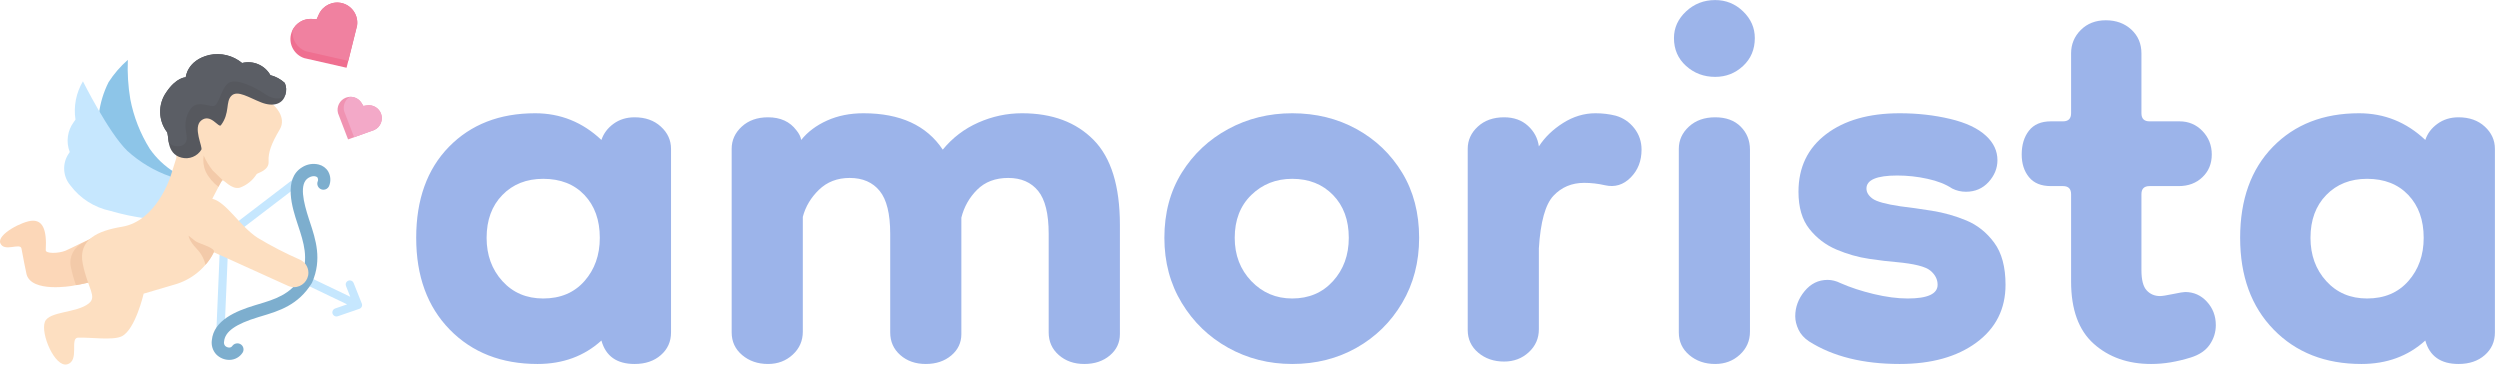 <?xml version="1.0" encoding="UTF-8" standalone="no"?>
<!DOCTYPE svg PUBLIC "-//W3C//DTD SVG 1.1//EN" "http://www.w3.org/Graphics/SVG/1.1/DTD/svg11.dtd">
<svg width="100%" height="100%" viewBox="0 0 289 43" version="1.1" xmlns="http://www.w3.org/2000/svg" xmlns:xlink="http://www.w3.org/1999/xlink" xml:space="preserve" xmlns:serif="http://www.serif.com/" style="fill-rule:evenodd;clip-rule:evenodd;stroke-linejoin:round;stroke-miterlimit:2;">
    <g transform="matrix(1,0,0,1,-474.538,-100.267)">
        <g transform="matrix(1,0,0,1,0.188,-152.742)">
            <g transform="matrix(7.789,0,0,7.789,-2552.51,-2523.7)">
                <g>
                    <path d="M396.585,361.893C396.049,361.893 395.615,361.723 395.282,361.383C394.95,361.043 394.784,360.589 394.784,360.021C394.784,359.453 394.946,359.002 395.27,358.67C395.595,358.338 396.021,358.172 396.549,358.172C396.925,358.172 397.253,358.304 397.533,358.568C397.565,358.472 397.625,358.392 397.713,358.328C397.801,358.264 397.905,358.232 398.025,358.232C398.185,358.232 398.315,358.278 398.415,358.37C398.516,358.462 398.566,358.572 398.566,358.7L398.566,361.425C398.566,361.561 398.516,361.673 398.415,361.761C398.315,361.849 398.185,361.893 398.025,361.893C397.761,361.893 397.597,361.777 397.533,361.545C397.277,361.777 396.961,361.893 396.585,361.893ZM396.669,360.921C396.925,360.921 397.129,360.835 397.281,360.663C397.433,360.491 397.509,360.277 397.509,360.021C397.509,359.757 397.433,359.545 397.281,359.385C397.129,359.225 396.925,359.145 396.669,359.145C396.421,359.145 396.219,359.225 396.063,359.385C395.907,359.545 395.829,359.757 395.829,360.021C395.829,360.277 395.907,360.491 396.063,360.663C396.219,360.835 396.421,360.921 396.669,360.921Z" style="fill:rgb(156,180,234);fill-rule:nonzero;"/>
                    <path d="M400.006,361.893C399.854,361.893 399.726,361.849 399.622,361.761C399.518,361.673 399.466,361.561 399.466,361.425L399.466,358.7C399.466,358.572 399.516,358.462 399.616,358.37C399.716,358.278 399.846,358.232 400.006,358.232C400.19,358.232 400.33,358.296 400.426,358.424C400.466,358.472 400.49,358.52 400.498,358.568C400.594,358.448 400.722,358.352 400.882,358.28C401.042,358.208 401.222,358.172 401.423,358.172C401.967,358.172 402.359,358.352 402.599,358.712C402.743,358.536 402.919,358.402 403.127,358.31C403.335,358.218 403.551,358.172 403.775,358.172C404.223,358.172 404.578,358.304 404.838,358.568C405.098,358.832 405.228,359.253 405.228,359.829L405.228,361.449C405.228,361.577 405.178,361.683 405.078,361.767C404.978,361.851 404.852,361.893 404.7,361.893C404.548,361.893 404.422,361.849 404.322,361.761C404.221,361.673 404.171,361.561 404.171,361.425L404.171,359.961C404.171,359.665 404.119,359.453 404.015,359.325C403.911,359.197 403.763,359.132 403.571,359.132C403.379,359.132 403.225,359.191 403.109,359.307C402.993,359.423 402.915,359.561 402.875,359.721L402.875,361.449C402.875,361.577 402.825,361.683 402.725,361.767C402.625,361.851 402.499,361.893 402.347,361.893C402.195,361.893 402.069,361.849 401.969,361.761C401.869,361.673 401.819,361.561 401.819,361.425L401.819,359.961C401.819,359.665 401.767,359.453 401.663,359.325C401.559,359.197 401.411,359.132 401.218,359.132C401.034,359.132 400.882,359.191 400.762,359.307C400.642,359.423 400.562,359.557 400.522,359.709L400.522,361.413C400.522,361.549 400.472,361.663 400.372,361.755C400.272,361.847 400.15,361.893 400.006,361.893Z" style="fill:rgb(156,180,234);fill-rule:nonzero;"/>
                    <path d="M407.785,361.893C407.441,361.893 407.124,361.813 406.836,361.653C406.548,361.493 406.318,361.271 406.146,360.987C405.974,360.703 405.888,360.381 405.888,360.021C405.888,359.653 405.974,359.331 406.146,359.054C406.318,358.778 406.548,358.562 406.836,358.406C407.124,358.25 407.441,358.172 407.785,358.172C408.137,358.172 408.455,358.25 408.739,358.406C409.023,358.562 409.249,358.778 409.417,359.054C409.585,359.331 409.669,359.653 409.669,360.021C409.669,360.381 409.585,360.703 409.417,360.987C409.249,361.271 409.023,361.493 408.739,361.653C408.455,361.813 408.137,361.893 407.785,361.893ZM407.785,360.921C408.033,360.921 408.235,360.835 408.391,360.663C408.547,360.491 408.625,360.277 408.625,360.021C408.625,359.757 408.547,359.545 408.391,359.385C408.235,359.225 408.033,359.145 407.785,359.145C407.545,359.145 407.343,359.225 407.178,359.385C407.014,359.545 406.932,359.757 406.932,360.021C406.932,360.277 407.014,360.491 407.178,360.663C407.343,360.835 407.545,360.921 407.785,360.921Z" style="fill:rgb(156,180,234);fill-rule:nonzero;"/>
                    <path d="M410.93,361.857C410.778,361.857 410.65,361.813 410.546,361.725C410.442,361.637 410.39,361.525 410.39,361.389L410.39,358.7C410.39,358.572 410.44,358.462 410.54,358.37C410.64,358.278 410.77,358.232 410.93,358.232C411.074,358.232 411.192,358.274 411.284,358.358C411.376,358.442 411.43,358.544 411.446,358.664C411.534,358.528 411.654,358.412 411.806,358.316C411.958,358.22 412.118,358.172 412.286,358.172C412.39,358.172 412.49,358.184 412.586,358.208C412.698,358.24 412.79,358.302 412.862,358.394C412.934,358.486 412.97,358.592 412.97,358.712C412.97,358.88 412.916,359.018 412.808,359.126C412.7,359.235 412.574,359.273 412.43,359.241C412.326,359.217 412.222,359.205 412.118,359.205C411.934,359.205 411.782,359.269 411.662,359.397C411.542,359.525 411.47,359.785 411.446,360.177L411.446,361.377C411.446,361.513 411.396,361.627 411.296,361.719C411.196,361.811 411.074,361.857 410.93,361.857Z" style="fill:rgb(156,180,234);fill-rule:nonzero;"/>
                    <path d="M414.063,361.893C413.911,361.893 413.783,361.849 413.679,361.761C413.575,361.673 413.523,361.561 413.523,361.425L413.523,358.7C413.523,358.572 413.573,358.462 413.673,358.37C413.773,358.278 413.903,358.232 414.063,358.232C414.223,358.232 414.349,358.278 414.441,358.37C414.533,358.462 414.579,358.576 414.579,358.712L414.579,361.413C414.579,361.549 414.529,361.663 414.429,361.755C414.329,361.847 414.207,361.893 414.063,361.893ZM414.063,357.632C413.895,357.632 413.751,357.578 413.631,357.47C413.511,357.362 413.451,357.224 413.451,357.056C413.451,356.904 413.511,356.772 413.631,356.66C413.751,356.548 413.895,356.492 414.063,356.492C414.223,356.492 414.361,356.548 414.477,356.66C414.593,356.772 414.651,356.904 414.651,357.056C414.651,357.224 414.593,357.362 414.477,357.47C414.361,357.578 414.223,357.632 414.063,357.632Z" style="fill:rgb(156,180,234);fill-rule:nonzero;"/>
                    <path d="M416.8,361.893C416.256,361.893 415.807,361.781 415.455,361.557C415.383,361.509 415.331,361.451 415.299,361.383C415.267,361.315 415.251,361.249 415.251,361.185C415.251,361.049 415.297,360.925 415.389,360.813C415.481,360.701 415.595,360.645 415.731,360.645C415.795,360.645 415.859,360.661 415.923,360.693C416.068,360.757 416.232,360.811 416.416,360.855C416.6,360.899 416.768,360.921 416.92,360.921C417.216,360.921 417.364,360.853 417.364,360.717C417.364,360.637 417.328,360.567 417.256,360.507C417.184,360.447 417.016,360.405 416.752,360.381C416.648,360.373 416.514,360.357 416.35,360.333C416.186,360.309 416.024,360.263 415.863,360.195C415.703,360.127 415.569,360.025 415.461,359.889C415.353,359.753 415.299,359.569 415.299,359.337C415.299,358.976 415.435,358.692 415.707,358.484C415.98,358.276 416.344,358.172 416.8,358.172C417.064,358.172 417.314,358.2 417.55,358.256C417.786,358.312 417.964,358.396 418.084,358.508C418.196,358.612 418.252,358.732 418.252,358.868C418.252,358.988 418.208,359.096 418.12,359.193C418.032,359.289 417.92,359.337 417.784,359.337C417.712,359.337 417.644,359.321 417.58,359.289C417.484,359.225 417.362,359.177 417.214,359.145C417.066,359.112 416.916,359.096 416.764,359.096C416.46,359.096 416.308,359.161 416.308,359.289C416.308,359.345 416.338,359.395 416.398,359.439C416.458,359.483 416.596,359.521 416.812,359.553C416.948,359.569 417.104,359.591 417.28,359.619C417.456,359.647 417.626,359.695 417.79,359.763C417.954,359.831 418.092,359.941 418.204,360.093C418.316,360.245 418.372,360.453 418.372,360.717C418.372,361.077 418.228,361.363 417.94,361.575C417.652,361.787 417.272,361.893 416.8,361.893Z" style="fill:rgb(156,180,234);fill-rule:nonzero;"/>
                    <path d="M420.533,361.893C420.189,361.893 419.905,361.793 419.681,361.593C419.457,361.393 419.345,361.085 419.345,360.669L419.345,359.373C419.345,359.293 419.305,359.253 419.225,359.253L419.045,359.253C418.901,359.253 418.792,359.209 418.72,359.12C418.648,359.032 418.612,358.92 418.612,358.784C418.612,358.64 418.648,358.522 418.72,358.43C418.792,358.338 418.901,358.292 419.045,358.292L419.225,358.292C419.305,358.292 419.345,358.252 419.345,358.172L419.345,357.284C419.345,357.148 419.393,357.032 419.489,356.936C419.585,356.84 419.709,356.792 419.861,356.792C420.013,356.792 420.139,356.838 420.239,356.93C420.339,357.022 420.389,357.14 420.389,357.284L420.389,358.172C420.389,358.252 420.429,358.292 420.509,358.292L420.953,358.292C421.089,358.292 421.203,358.34 421.295,358.436C421.387,358.532 421.433,358.648 421.433,358.784C421.433,358.92 421.387,359.032 421.295,359.12C421.203,359.209 421.085,359.253 420.941,359.253L420.509,359.253C420.429,359.253 420.389,359.293 420.389,359.373L420.389,360.501C420.389,360.645 420.415,360.745 420.467,360.801C420.519,360.857 420.585,360.885 420.665,360.885C420.697,360.885 420.761,360.875 420.857,360.855C420.953,360.835 421.013,360.825 421.037,360.825C421.165,360.825 421.273,360.873 421.361,360.969C421.449,361.065 421.493,361.181 421.493,361.317C421.493,361.421 421.463,361.517 421.403,361.605C421.343,361.693 421.249,361.757 421.121,361.797C421.017,361.829 420.917,361.853 420.821,361.869C420.725,361.885 420.629,361.893 420.533,361.893Z" style="fill:rgb(156,180,234);fill-rule:nonzero;"/>
                    <path d="M423.654,361.893C423.118,361.893 422.684,361.723 422.352,361.383C422.02,361.043 421.854,360.589 421.854,360.021C421.854,359.453 422.016,359.002 422.34,358.67C422.664,358.338 423.09,358.172 423.618,358.172C423.994,358.172 424.322,358.304 424.602,358.568C424.634,358.472 424.694,358.392 424.783,358.328C424.871,358.264 424.975,358.232 425.095,358.232C425.255,358.232 425.385,358.278 425.485,358.37C425.585,358.462 425.635,358.572 425.635,358.7L425.635,361.425C425.635,361.561 425.585,361.673 425.485,361.761C425.385,361.849 425.255,361.893 425.095,361.893C424.831,361.893 424.666,361.777 424.602,361.545C424.346,361.777 424.03,361.893 423.654,361.893ZM423.738,360.921C423.994,360.921 424.198,360.835 424.35,360.663C424.502,360.491 424.578,360.277 424.578,360.021C424.578,359.757 424.502,359.545 424.35,359.385C424.198,359.225 423.994,359.145 423.738,359.145C423.49,359.145 423.288,359.225 423.132,359.385C422.976,359.545 422.898,359.757 422.898,360.021C422.898,360.277 422.976,360.491 423.132,360.663C423.288,360.835 423.49,360.921 423.738,360.921Z" style="fill:rgb(156,180,234);fill-rule:nonzero;"/>
                </g>
            </g>
            <g transform="matrix(0.089,0,0,0.089,473.636,251.442)">
                <path d="M460.117,198.677L494.325,186.357C502.182,182.661 505.958,173.463 502.965,165.312C500.182,157.723 492.312,153.153 484.341,154.496L480,155.232L477.717,151.456C473.519,144.55 464.917,141.585 457.355,144.437C449.249,147.506 444.766,156.353 447.083,164.704L460.117,198.677Z" style="fill:rgb(240,147,178);fill-rule:nonzero;"/>
                <path d="M502.965,165.333C500.186,157.742 492.313,153.169 484.341,154.517L480,155.232L477.717,151.456C474.468,146.107 468.497,142.99 462.251,143.381C456.025,147.423 453.117,155.085 455.093,162.24L468,195.84L494.336,186.357C502.178,182.658 505.947,173.476 502.965,165.333Z" style="fill:rgb(243,169,200);fill-rule:nonzero;"/>
                <path d="M458.155,105.6L471.797,50.933C473.813,37.634 465.239,24.842 452.171,21.653C440.007,18.681 427.332,24.856 422.176,36.267L419.371,42.496L412.533,42.197C400.018,41.627 388.772,50.153 385.941,62.357C382.869,75.463 390.413,88.904 403.2,93.109L458.155,105.6Z" style="fill:rgb(239,111,144);fill-rule:nonzero;"/>
                <path d="M452.171,21.643C440.004,18.671 427.329,24.851 422.176,36.267L419.371,42.496L412.533,42.187C402.194,41.747 392.532,47.507 388,56.811C386.714,68.947 394.129,80.438 405.717,84.267L460.373,96.693L471.797,50.923C473.813,37.623 465.239,24.832 452.171,21.643Z" style="fill:rgb(240,129,160);fill-rule:nonzero;"/>
                <path d="M477.931,411.797L467.317,385.131C466.501,383.126 464.542,381.809 462.378,381.809C459.452,381.809 457.044,384.216 457.044,387.142C457.044,387.804 457.168,388.46 457.408,389.077L462.987,403.083L412.107,378.709C411.563,380.203 411.189,381.664 410.528,383.189C409.461,384.981 408.213,386.475 407.061,388.107L458.88,412.939L443.36,418.272C441.182,418.993 439.702,421.041 439.702,423.335C439.702,426.261 442.11,428.669 445.036,428.669C445.642,428.669 446.244,428.565 446.816,428.363L474.709,418.763C476.094,418.312 477.236,417.313 477.867,416C478.462,414.668 478.485,413.147 477.931,411.797Z" style="fill:rgb(198,231,254);fill-rule:nonzero;"/>
                <path d="M300.181,436.064L304.544,333.344L308.811,324.992L388.811,263.893C388.84,258.209 390.164,252.605 392.683,247.509L301.429,317.237C300.804,317.718 300.29,318.33 299.925,319.029L294.528,329.493C294.174,330.182 293.974,330.939 293.941,331.712L289.067,447.307C289.041,448.036 289.168,448.763 289.44,449.44C291.988,444.243 295.657,439.674 300.181,436.064Z" style="fill:rgb(198,231,254);fill-rule:nonzero;"/>
                <path d="M305.984,485.067C299.408,485.09 293.108,482.385 288.597,477.6C284.258,472.68 282.271,466.105 283.157,459.605C285.557,433.6 314.272,421.653 339.008,414.155L343.221,412.885C364.821,406.421 385.227,400.32 399.125,377.483C409.461,353.76 402.325,332.064 395.392,311.093L394.176,307.392C388.085,288.736 375.413,249.92 400.459,234.859C406.84,230.774 414.629,229.488 421.984,231.307C427.107,232.545 431.532,235.775 434.272,240.277C437.675,246.216 438.043,253.436 435.264,259.691C433.899,262.363 431.141,264.051 428.14,264.051C423.751,264.051 420.14,260.44 420.14,256.051C420.14,254.828 420.42,253.621 420.96,252.523C421.325,250.953 421.06,249.302 420.224,247.925C419.744,247.36 415.424,244.523 408.725,248.555C396.256,256.075 402.059,280.021 409.387,302.453L410.592,306.112C418.059,328.736 426.507,354.368 413.461,384.469C413.34,384.754 413.198,385.028 413.035,385.291C395.467,413.984 370.155,421.557 347.808,428.245L343.659,429.493C314.016,438.485 300.277,448.235 299.083,461.109C298.622,463.126 299.118,465.246 300.427,466.848C301.921,468.277 303.917,469.066 305.984,469.045C307.439,469.025 308.8,468.311 309.643,467.125C312.07,463.547 316.952,462.505 320.629,464.779C324.222,467.025 325.397,471.784 323.264,475.445C319.532,481.39 313.003,485.026 305.984,485.067Z" style="fill:rgb(125,174,206);fill-rule:nonzero;"/>
                <path d="M202.517,210.859C190.223,191.156 181.667,169.355 177.28,146.549C174.438,129.64 173.365,112.481 174.08,95.349C164.426,103.789 156.002,113.541 149.056,124.32C142.509,137.327 138.244,151.363 136.448,165.813C145.938,183.901 157.636,200.741 171.275,215.947C187.842,231.057 207.309,242.645 228.491,250.005L231.541,250.933C232.149,249.28 234.667,241.333 234.667,241.333C221.982,233.477 211.04,223.105 202.517,210.859Z" style="fill:rgb(141,197,232);fill-rule:nonzero;"/>
                <path d="M232.533,247.883L232.533,247.819L229.451,246.923C208.734,239.667 189.681,228.332 173.419,213.589C149.099,190.123 115.755,123.232 115.755,123.232C106.843,138.181 103.416,155.78 106.069,172.981L103.936,175.979C95.584,187.155 93.546,201.877 98.549,214.901L98.624,215.061L96.811,217.803C88.698,230.346 89.719,246.826 99.317,258.272C112.01,275.304 130.499,287.126 151.285,291.499C166.37,295.904 181.762,299.177 197.333,301.291C213.54,286.878 225.679,268.459 232.533,247.883Z" style="fill:rgb(198,231,254);fill-rule:nonzero;"/>
                <path d="M122.389,335.552C124.349,332.561 126.486,329.69 128.789,326.955C131.092,324.219 99.008,340.896 93.003,343.275C83.52,347.029 67.2,347.157 67.467,342.581C69.152,313.525 62.283,303.968 50.208,304.267C37.76,304.576 3.733,322.016 8.448,333.504C13.376,345.515 34.379,332.437 35.915,340.416C38.176,352.149 41.248,369.056 42.507,373.856C48.971,398.155 101.504,388.928 101.504,388.928C110.251,387.531 118.379,385.792 125.685,384.011C122.741,376.105 120.409,367.985 118.709,359.723C116.468,351.512 117.806,342.724 122.389,335.552Z" style="fill:rgb(252,215,184);fill-rule:nonzero;"/>
                <path d="M118.709,359.723C116.468,351.512 117.806,342.724 122.389,335.552C124.349,332.561 126.486,329.69 128.789,326.955C131.092,324.219 123.147,329.6 116.267,332.779C104.488,337.97 97.679,350.591 99.808,363.285L99.861,363.531C101.559,371.828 103.833,379.997 106.667,387.979C113.408,386.763 119.851,385.429 125.653,384.011C122.72,376.104 120.399,367.984 118.709,359.723Z" style="fill:rgb(243,202,169);fill-rule:nonzero;"/>
                <path d="M397.547,354.869C378.693,346.612 360.387,337.156 342.741,326.56C319.701,311.627 302.336,280.331 283.776,275.776L293.248,257.525C294.198,255.598 295.297,253.747 296.533,251.989C298.389,249.856 308.053,264.213 319.403,261.429C328.503,258.17 336.249,251.943 341.387,243.755C342.944,241.984 357.632,239.104 356.907,227.403C356.181,215.701 360.501,204.053 371.413,185.685C381.013,169.493 363.339,153.685 362.219,153.312C362.155,153.013 361.931,151.936 361.493,150.272C361.344,150.272 361.227,150.325 361.077,150.325C356.773,150.228 352.523,149.335 348.544,147.691C344.875,146.251 341.259,144.608 337.792,143.029C331.052,139.286 323.646,136.895 315.989,135.989C312.419,135.88 308.953,137.224 306.389,139.712C302.593,144.272 300.479,150.003 300.405,155.936C299.893,163.468 297.457,170.744 293.333,177.067L291.115,175.221C287.23,171.241 282.075,168.739 276.544,168.149C273.149,168.209 269.88,169.454 267.307,171.669C258.112,179.136 262.261,194.155 265.013,204.107C265.739,206.349 266.264,208.651 266.581,210.987C262.753,216.408 256.596,219.732 249.963,219.957C248.165,219.95 246.374,219.728 244.629,219.296C242.034,218.7 239.598,217.546 237.493,215.915C237.152,220.277 236.939,223.157 236.939,223.157L229.472,246.923C229.472,246.923 211.339,304.715 166.635,312.107C135.787,317.205 109.035,328.331 115.531,360.363C122.027,392.395 134.507,402.795 123.296,411.765C107.595,424.341 71.755,421.749 66.357,435.573C60.373,450.891 79.275,494.912 95.157,490.837C111.712,486.571 98.411,456.789 109.131,456.235C124.875,455.413 154.752,460.139 166.272,454.357C183.915,445.525 194.613,399.029 194.613,399.029C194.613,399.029 205.184,395.904 233.813,387.499C256.341,381.445 275.248,366.056 285.749,345.227L382.261,388.96C384.665,390.037 387.27,390.593 389.904,390.593C400.162,390.593 408.604,382.152 408.604,371.893C408.604,364.536 404.262,357.834 397.547,354.827L397.547,354.869Z" style="fill:rgb(253,223,193);fill-rule:nonzero;"/>
                <path d="M378.667,140.672C375.52,152.405 363.424,156.928 347.371,150.667C331.317,144.405 316.533,134.229 308.629,141.995C300.725,149.76 306.955,164.512 294.976,180.235C291.936,184.235 281.653,164.235 269.323,174.155C258.208,183.147 271.584,208.544 269.568,212.021C264.237,220.718 253.782,224.946 243.904,222.4C223.029,217.333 227.669,191.893 225.056,189.333C213.482,174.26 212.997,153.288 223.861,137.696C236.971,117.888 249.291,117.984 249.291,117.984C249.291,117.984 250.827,96.117 279.691,89.067C294.78,85.773 310.576,89.608 322.475,99.456C336.826,95.807 351.955,102.291 359.211,115.2C366.23,116.976 372.691,120.49 377.995,125.419C380.062,130.252 380.301,135.676 378.667,140.672Z" style="fill:rgb(86,88,94);fill-rule:nonzero;"/>
                <path d="M291.819,260.267L293.248,257.515C294.198,255.587 295.297,253.736 296.533,251.979C296.757,251.723 297.099,251.712 297.536,251.883C297.973,252.053 289.643,244.523 284.203,238.933C279.517,232.979 275.603,226.456 272.555,219.52C271.406,226.618 272.321,233.898 275.189,240.491C279.082,248.31 284.783,255.09 291.819,260.267Z" style="fill:rgb(243,202,169);fill-rule:nonzero;"/>
                <path d="M252.939,323.627C252.939,323.627 253.067,329.899 263.605,340.832C269.213,346.58 273.123,353.769 274.901,361.6C279.296,356.716 282.951,351.214 285.749,345.269C288.548,339.325 266.549,334.347 261.835,330.784C257.12,327.221 252.939,323.627 252.939,323.627Z" style="fill:rgb(243,202,169);fill-rule:nonzero;"/>
                <path d="M377.995,125.429C372.691,120.501 366.23,116.986 359.211,115.211C351.973,102.286 336.846,95.779 322.485,99.413C310.587,89.566 294.791,85.73 279.701,89.024C250.837,96.075 249.301,117.941 249.301,117.941C249.301,117.941 236.981,117.845 223.872,137.653C213.012,153.243 213.498,174.209 225.067,189.28C226.18,193.553 226.862,197.927 227.104,202.336C232.597,209.803 247.371,209.664 250.112,200.608C252.725,192.011 243.435,179.584 254.304,160.928C262.379,147.061 277.056,155.424 284.8,155.435C292.544,155.445 294.901,132.277 304.853,125.44C314.805,118.603 339.627,130.955 352.725,140.085C364.128,148.043 376.107,146.347 378.677,140.672C380.305,135.678 380.063,130.258 377.995,125.429Z" style="fill:rgb(91,94,101);fill-rule:nonzero;"/>
            </g>
        </g>
    </g>
</svg>

